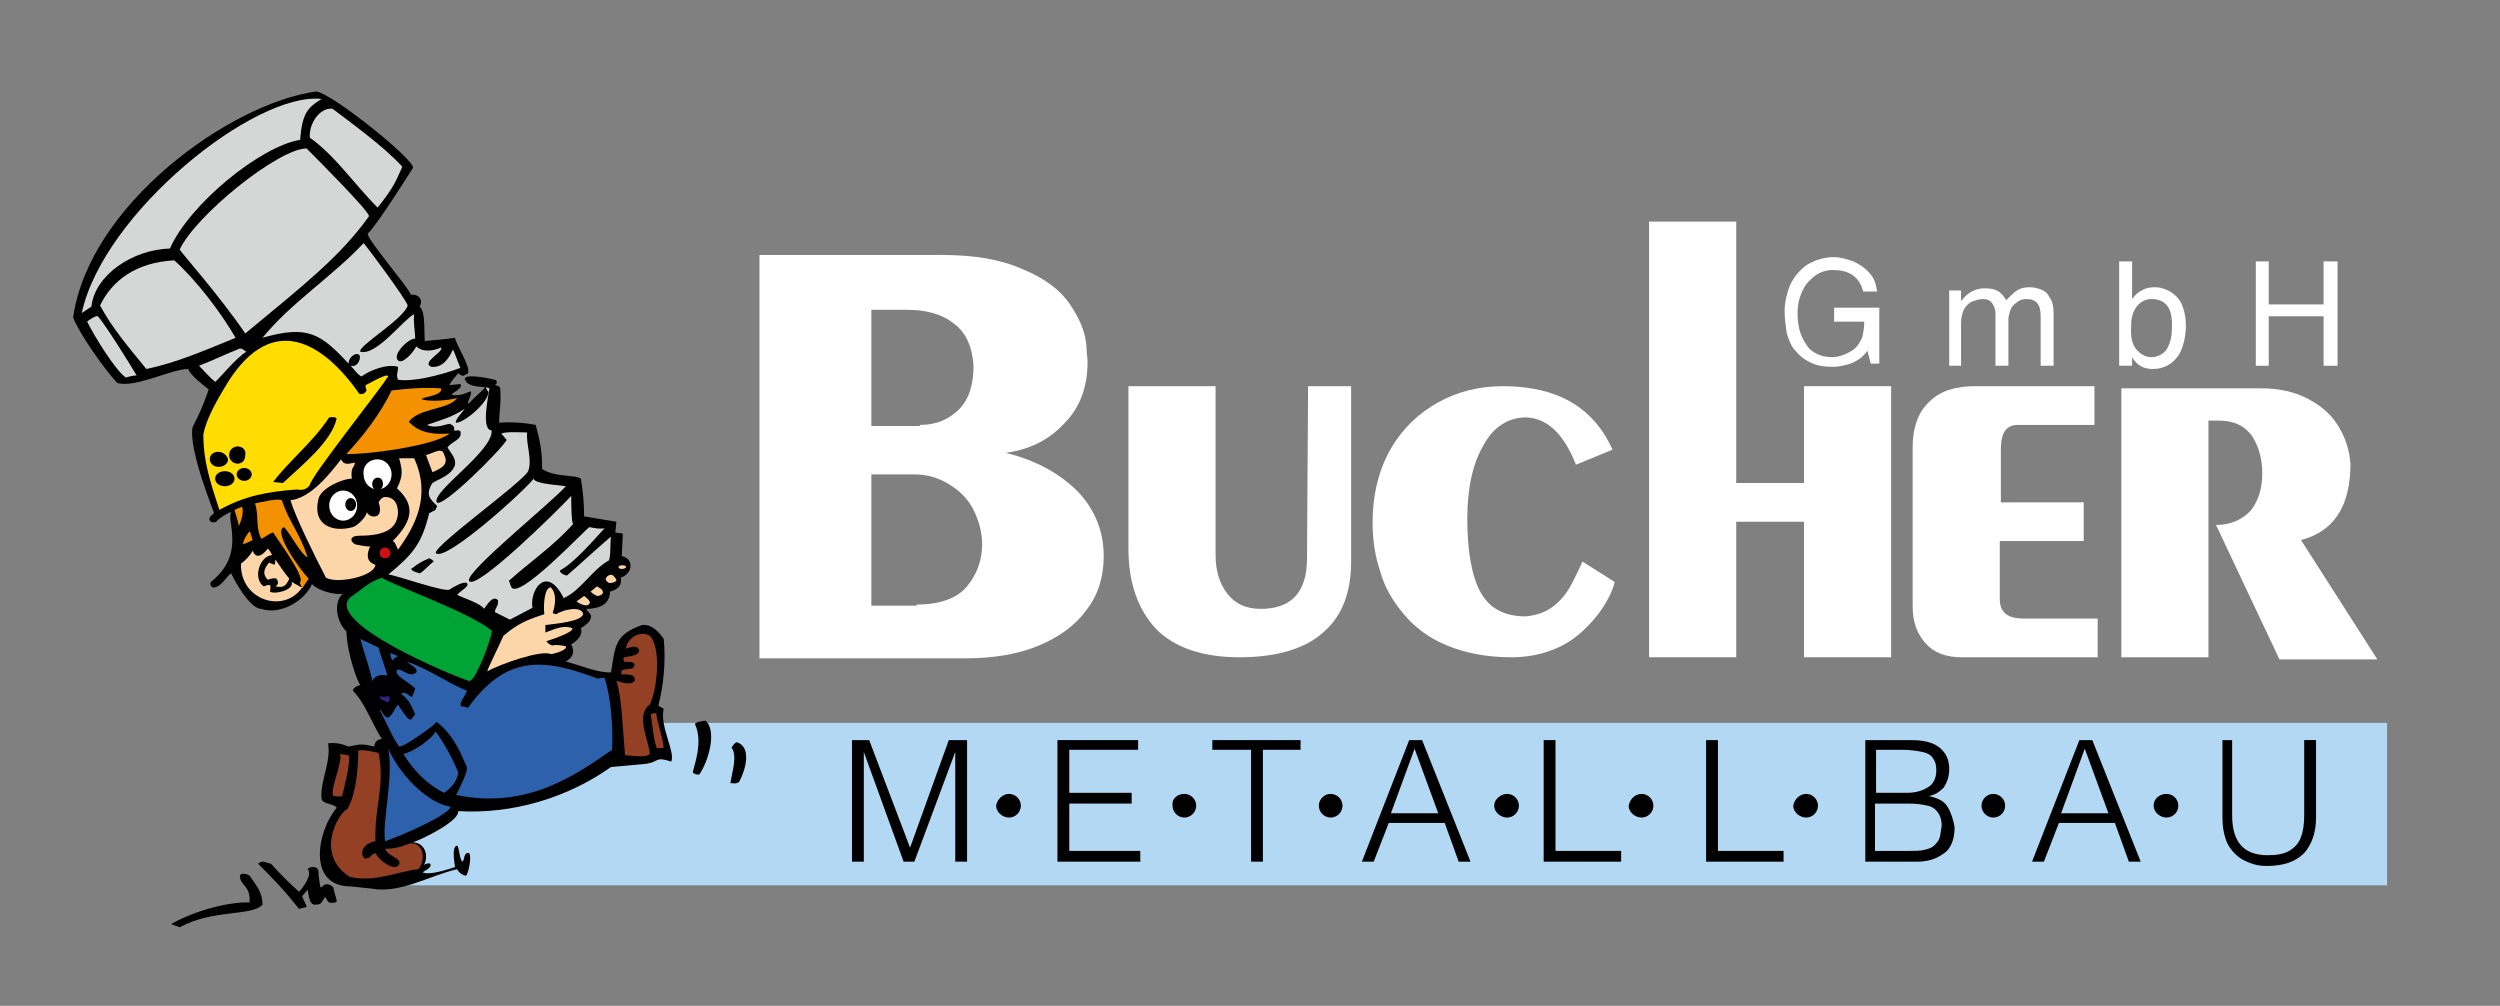 <?xml version="1.0" encoding="utf-8"?>
<!-- Generator: Adobe Illustrator 28.0.0, SVG Export Plug-In . SVG Version: 6.00 Build 0)  -->
<svg version="1.1" id="Ebene_1" xmlns="http://www.w3.org/2000/svg" xmlns:xlink="http://www.w3.org/1999/xlink" x="0px" y="0px"
	 viewBox="0 0 232.4 93.5" style="enable-background:new 0 0 232.4 93.5;" xml:space="preserve">
<rect x="0" y="0" width="232.4" height="93.5" fill="#808080" stroke="none"/>
<style type="text/css">
	.Grün_x0020_bogenförmig{fill:url(#SVGID_1_);stroke:#FFFFFF;stroke-width:0.25;stroke-miterlimit:1;}
	.st0{fill:#FFFFFF;}
	.st1{fill:#B2D8F4;}
	.st2{fill:#FFDD00;}
	.st3{fill:#00A336;}
	.st4{fill:#2E61AC;}
	.st5{fill:#D5D6D6;}
	.st6{fill:#934024;}
	.st7{fill:#CD1013;}
	.st8{fill:#2E2382;}
	.st9{fill:#F39100;}
	.st10{fill:#FCD5A8;}
</style>
<linearGradient id="SVGID_1_" gradientUnits="userSpaceOnUse" x1="0" y1="595.28" x2="0.707" y2="594.573">
	<stop  offset="0" style="stop-color:#15A235"/>
	<stop  offset="0.983" style="stop-color:#21371A"/>
</linearGradient>
<g>
	<path class="st0" d="M197.2,35.9v25.2h8.1V39.1h1c1.4,0,2.4,0.5,3.1,1.5c0.6,1,0.9,2.1,0.9,3.4c0,1.5-0.4,2.6-1.1,3.5
		c-0.8,0.8-1.8,1.3-3.2,1.3l5.9,12.5h9.1l-7.1-11.1c3.1-0.8,4.6-3.2,4.6-7.1c-0.1-1.3-0.5-2.5-1.2-3.6c-0.7-1.1-1.7-1.9-2.9-2.5
		c-1.2-0.6-2.6-0.9-4.2-0.9H197.2z"/>
	<polygon class="st0" points="153.3,20.6 153.3,61.1 161.4,61.1 161.4,48.5 167.7,48.5 167.7,61.1 175.8,61.1 175.8,35.9 
		167.7,35.9 167.7,44.9 161.4,44.9 161.4,20.6 	"/>
	<path class="st0" d="M149.9,41.8L149.9,41.8c-1.8-4-5.2-5.9-10.2-5.9c-2.2,0-4.2,0.5-6,1.5c-1.8,1-3.3,2.4-4.4,4.3
		c-1.1,1.9-1.7,4.2-1.7,6.9c0,1.6,0.2,3,0.7,4.5c0.4,1.5,1.2,2.8,2.2,4c1,1.2,2.3,2.2,4,2.9c1.7,0.7,3.7,1.1,6,1.1
		c1.6,0,2.9-0.3,4.1-0.8c1.2-0.5,2.1-1.2,2.9-2c0.8-0.8,1.4-1.6,1.8-2.3c0.4-0.7,0.7-1.4,0.8-1.9l-3-1.9c-0.2,0.5-0.5,1.1-0.9,1.9
		c-0.4,0.8-0.9,1.5-1.6,2.1c-0.7,0.6-1.6,1-2.8,1.1c-2,0-3.4-0.8-4.2-2.3c-0.8-1.5-1.2-3.8-1.2-6.8c0-2.8,0.5-5.1,1.5-6.8
		c0.9-1.7,2.3-2.6,4-2.6c2,0.1,3.5,1.6,4.6,4.4L149.9,41.8z"/>
	<path class="st0" d="M104.9,35.9V51c0,3.2,0.9,5.7,2.6,7.5c1.7,1.7,4.3,2.6,7.7,2.6c3.5,0,6.2-0.8,7.9-2.4c1.7-1.5,2.5-3.7,2.5-6.5
		V35.9h-4l-0.1,16c0,3.1-1.4,4.7-4.3,4.7c-1.4,0-2.4-0.5-3.1-1.4c-0.7-0.9-1.1-2.1-1.1-3.6V35.9H104.9z"/>
	<path class="st0" d="M194.6,35.9h-11c-1.7,0-3.2,0.4-4.2,1.4c-1,0.9-1.6,2.3-1.6,4.3v14.8c0,1.4,0.4,2.5,1.2,3.4
		c0.8,0.9,1.9,1.3,3.4,1.3h12.6v-3.6h-6.9c-1.5,0-2.2-0.6-2.2-1.8v-5.4h7.8v-3.6H186v-4.9c0-1.6,0.5-2.3,1.6-2.3h7.1V35.9z"/>
	<path class="st0" d="M87.5,23.7c3,0,5.5,0.4,7.5,1.3c2,0.8,3.5,1.9,4.4,3.2c0.9,1.3,1.5,2.6,1.6,4c0,0.6,0.1,1.1,0.1,1.4
		c0,2.4-0.7,4.3-2.2,5.8c-1.5,1.6-3.3,2.4-5.4,2.7c2.9,0.7,5.1,2,6.7,3.6c1.6,1.7,2.4,3.7,2.4,6c0,1.9-0.5,3.6-1.6,5
		c-1,1.4-2.5,2.5-4.4,3.3c-1.9,0.8-4.2,1.2-6.8,1.2H70.6V23.7H87.5z M85.2,56.2c2.2,0,3.8-0.6,4.7-1.7c0.9-1.1,1.4-2.4,1.4-3.9
		c0-1.1-0.3-2.2-0.8-3.2c-0.5-1-1.3-1.8-2.3-2.4c-1-0.6-2-0.9-3.2-0.9H81v12.2H85.2z M85.5,39.5c1.4,0,2.5-0.4,3.5-1.3
		c1-0.9,1.5-2.3,1.5-4.2c-0.1-1.7-0.7-3.1-1.8-3.9c-1.1-0.9-2.6-1.3-4.4-1.3H81v10.8H85.5z"/>
	<path class="st0" d="M181.1,34h1.2v-3.9c0-0.6,0.1-1,0.3-1.4c0.2-0.3,0.5-0.6,0.8-0.7c0.3-0.1,0.6-0.2,0.9-0.2
		c0.4,0,0.7,0.1,0.9,0.4c0.2,0.3,0.3,0.6,0.3,0.9V34h1.2v-4.3c0-0.3,0.1-0.6,0.2-0.9c0.1-0.3,0.3-0.5,0.6-0.7
		c0.2-0.2,0.5-0.3,0.9-0.3c0.9,0,1.3,0.5,1.3,1.6V34h1.2v-4.9c0-0.6-0.1-1.1-0.4-1.5c-0.2-0.4-0.5-0.6-0.8-0.7
		c-0.3-0.1-0.6-0.2-1-0.2c-0.5,0-0.9,0.1-1.2,0.3c-0.3,0.2-0.6,0.5-1,0.9c-0.2-0.3-0.4-0.6-0.7-0.8c-0.3-0.2-0.7-0.3-1.3-0.3
		c-0.9,0-1.6,0.4-2.2,1.2h0v-1h-1.1V34z"/>
	<path class="st0" d="M170.3,29.9h3c0,0.6-0.1,1.1-0.2,1.5c-0.2,0.4-0.4,0.8-0.8,1.1c-0.6,0.4-1.3,0.7-2,0.7c-0.5,0-1-0.1-1.4-0.3
		c-0.4-0.2-0.8-0.5-1-0.9c-0.5-0.7-0.8-1.6-0.8-2.9c0-0.6,0.1-1.2,0.3-1.7c0.2-0.5,0.4-0.9,0.7-1.2c0.3-0.3,0.6-0.6,1-0.8
		c0.4-0.2,0.8-0.3,1.2-0.3c0.7,0,1.3,0.1,1.8,0.4c0.5,0.3,0.9,0.8,1.1,1.6h1.3c-0.1-0.7-0.3-1.3-0.7-1.7c-0.4-0.5-0.9-0.8-1.5-1.1
		c-0.6-0.2-1.2-0.4-1.8-0.4c-1,0-1.8,0.3-2.5,0.7c-0.7,0.5-1.2,1.1-1.6,1.9c-0.3,0.8-0.5,1.6-0.5,2.4c0,0.8,0.1,1.4,0.2,2.1
		c0.2,0.6,0.4,1.2,0.8,1.6c0.4,0.5,0.8,0.8,1.4,1.1c0.6,0.3,1.3,0.4,2.1,0.4c0.4,0,0.9-0.1,1.3-0.2c0.4-0.1,0.8-0.3,1.1-0.5
		c0.3-0.2,0.6-0.5,0.8-0.8l0.3,1.2h0.8v-5.2h-4.2V29.9z"/>
	<polygon class="st0" points="216,28.3 210.9,28.3 210.9,24.3 209.7,24.3 209.7,34 210.9,34 210.9,29.4 216,29.4 216,34 217.3,34 
		217.3,24.3 216,24.3 	"/>
	<path class="st0" d="M197,34v-9.7h1.2v3.5c0.3-0.4,0.5-0.6,0.9-0.8c0.3-0.2,0.7-0.3,1.2-0.3c0.6,0,1.1,0.2,1.6,0.5
		c0.4,0.3,0.8,0.7,1,1.3c0.2,0.5,0.3,1.1,0.3,1.8c0,0.6-0.1,1.3-0.3,1.9c-0.2,0.6-0.5,1.1-1,1.5c-0.5,0.4-1.1,0.6-1.8,0.6
		c-0.9,0-1.5-0.4-1.9-1.1h0V34H197z M200,27.8c-0.5,0-0.9,0.2-1.2,0.5c-0.3,0.3-0.5,0.7-0.6,1.1c-0.1,0.4-0.1,0.9-0.1,1.4
		c0,0.8,0.2,1.4,0.6,1.8c0.4,0.4,0.8,0.6,1.3,0.6c0.6,0,1.1-0.3,1.4-0.7c0.3-0.5,0.5-1.1,0.5-2l0,0C202,28.6,201.3,27.8,200,27.8z"
		/>
</g>
<rect x="36.4" y="67.2" class="st1" width="185.5" height="15.1"/>
<polygon points="84.6,78.8 88.2,68.8 89.9,68.8 89.9,80.1 88.8,80.1 88.8,69.9 85,80.1 84,80.1 80.3,69.9 80.3,80.1 79.2,80.1 
	79.2,68.8 80.8,68.8 "/>
<path d="M206.4,68.8h1.1v7c0,2.5,1.1,3.7,3.3,3.7c0.8,0,1.5-0.1,2-0.4c0.5-0.3,0.9-0.7,1.1-1.3c0.2-0.5,0.3-1.2,0.3-2v-7h1.1v7.2
	c0,1.4-0.4,2.5-1.1,3.3c-0.8,0.8-1.9,1.2-3.5,1.2c-0.6,0-1.1-0.1-1.6-0.3c-0.5-0.2-0.9-0.4-1.3-0.8c-0.4-0.4-0.7-0.8-0.9-1.4
	c-0.2-0.6-0.3-1.2-0.3-2V68.8z"/>
<polygon points="116.3,69.7 112.7,69.7 112.7,68.8 120.9,68.8 120.9,69.7 117.4,69.7 117.4,80.1 116.3,80.1 "/>
<polygon points="99.4,74.7 99.4,79.1 106,79.1 106,80.1 98.3,80.1 98.3,68.8 105.8,68.8 105.8,69.7 99.4,69.7 99.4,73.7 105.2,73.7 
	105.2,74.7 "/>
<polygon points="144.6,79.1 150.7,79.1 150.7,80.1 143.5,80.1 143.5,68.8 144.6,68.8 "/>
<polygon points="159.7,79.1 165.8,79.1 165.8,80.1 158.6,80.1 158.6,68.8 159.7,68.8 "/>
<path d="M181.1,75.1c-0.3-0.6-0.9-0.9-1.8-1.1v0c0.6-0.1,1-0.4,1.4-0.8c0.3-0.5,0.5-1,0.5-1.7c0-0.9-0.3-1.5-0.9-2
	c-0.6-0.5-1.5-0.7-2.7-0.7h-4.2v11.3h4.8c0.9,0,1.7-0.2,2.4-0.7c0.7-0.4,1.1-1.3,1.1-2.5C181.6,76.3,181.4,75.6,181.1,75.1z
	 M174.3,69.7h2.5c0.8,0,1.4,0.1,1.9,0.2c0.5,0.1,0.8,0.3,1,0.6c0.2,0.3,0.3,0.6,0.3,1.1c0,0.8-0.3,1.3-0.8,1.6
	c-0.5,0.3-1.1,0.5-1.9,0.5h-2.9V69.7z M180.3,77.9c-0.1,0.3-0.3,0.5-0.5,0.7c-0.2,0.2-0.5,0.3-0.9,0.4c-0.4,0.1-0.9,0.1-1.4,0.1
	h-3.2v-4.4h3.2c0.7,0,1.3,0.1,1.7,0.2c0.5,0.1,0.8,0.4,1,0.7c0.2,0.3,0.3,0.7,0.3,1.2C180.4,77.3,180.4,77.6,180.3,77.9z"/>
<path d="M132.2,68.8H131l-4.4,11.3h1.1l1.4-3.6h5.2l1.3,3.6h1.1L132.2,68.8z M129.3,75.6l2.2-6l2.2,6H129.3z"/>
<path d="M194.5,68.8h-1.2l-4.4,11.3h1.1l1.4-3.6h5.2l1.3,3.6h1.1L194.5,68.8z M191.6,75.6l2.2-6l2.2,6H191.6z"/>
<path d="M185.3,73.8c0.6,0,1.1,0.5,1.1,1.1c0,0.6-0.5,1.1-1.1,1.1c-0.6,0-1.1-0.5-1.1-1.1C184.2,74.3,184.7,73.8,185.3,73.8z"/>
<path d="M110.1,73.8c0.6,0,1.1,0.5,1.1,1.1c0,0.6-0.5,1.1-1.1,1.1c-0.6,0-1.1-0.5-1.1-1.1C108.9,74.3,109.4,73.8,110.1,73.8z"/>
<path d="M201.4,73.8c0.6,0,1.1,0.5,1.1,1.1c0,0.6-0.5,1.1-1.1,1.1c-0.6,0-1.2-0.5-1.2-1.1C200.2,74.3,200.7,73.8,201.4,73.8z"/>
<path d="M167.9,73.8c0.6,0,1.1,0.5,1.1,1.1c0,0.6-0.5,1.1-1.1,1.1c-0.6,0-1.2-0.5-1.2-1.1C166.8,74.3,167.3,73.8,167.9,73.8z"/>
<path d="M93.8,73.8c0.6,0,1.1,0.5,1.1,1.1c0,0.6-0.5,1.1-1.1,1.1c-0.6,0-1.2-0.5-1.2-1.1C92.7,74.3,93.2,73.8,93.8,73.8z"/>
<path d="M152.6,73.8c0.6,0,1.1,0.5,1.1,1.1c0,0.6-0.5,1.1-1.1,1.1c-0.6,0-1.2-0.5-1.2-1.1C151.5,74.3,152,73.8,152.6,73.8z"/>
<path d="M140.1,73.8c0.6,0,1.1,0.5,1.1,1.1c0,0.6-0.5,1.1-1.1,1.1c-0.6,0-1.2-0.5-1.2-1.1C138.9,74.3,139.5,73.8,140.1,73.8z"/>
<path d="M123.7,73.8c0.6,0,1.1,0.5,1.1,1.1c0,0.6-0.5,1.1-1.1,1.1c-0.6,0-1.1-0.5-1.1-1.1C122.6,74.3,123.1,73.8,123.7,73.8z"/>
<g>
	<path d="M34.5,82.6c2.7,0.5,5.4-1.2,8-1.8c0.1,0.3,0.6,0.6,0.8,0.6c0.2,0,0.6-1.8,0.3-2.1c-0.5-0.1-0.4,0.6-0.6,0.8
		c-0.3-0.2-0.3-1.3-0.5-1.5c-0.5,0.1-0.3,1.3-0.2,2c-0.6,0.2-2.4,0.8-3,0.5c0-0.1,0.9-0.4,0.7-0.8c-0.2-0.1-0.4,0-0.6,0.1
		c0.4-0.6,0.3-2-1-2.1c1.1-0.4,4.3-2,4.2-2.9c5,0.3,10.1-1.2,14.2-4.1l3.3-0.3c1.2-0.2,0.8-0.7,2.3-0.2c0.4-0.9-1.1-3.3-0.7-4.9
		l-0.5-0.3c0.5-2,0.7-4.1,0.5-6.2c-0.4-0.6-1.1-1.4-2-1.3c-2.6,0.9-2.5,2-2.9,4.4c-1.1,0.1-3-0.7-4.2-1c0.6-0.4,0.9-0.8,0.5-1.6
		c0.5-0.3,1.1-0.8,0.9-1.5c0.3-0.2,0.8-0.5,0.9-0.9c0.2-0.4-0.3-0.6-0.4-0.9c1,0,2.2-0.3,2.2-1.6c0.4-0.1,1.2-0.4,1-1.3
		c1.2-0.4,1.2-1.8,0.1-2l0.1-2.1l-0.7-0.1l0.1-1l-3-0.5c0-1.2-0.1-2.3-0.3-3.5c-0.5-0.4-2.4-0.1-3.6-0.9c0-1.7-0.2-2.6-0.6-4.1
		c-1-0.2-2.4-0.3-3.4-0.2c0-1,0.2-1.7,0.1-3.2c0-0.2-0.4-0.3-0.5-0.3c0.2-0.1,0.3-0.4,0-0.5c-0.4-0.1-2.7-0.6-2.8-0.1
		c0.2,0.7,1,0.7,1.9,0.8c-0.4,0.5-0.9,0.8-1.5,1.5c-0.3,0,0.2-0.5,0.2-1.1c-0.1-0.1-0.9,0.5-1.8,0.3c0-0.2,1.1-0.6,0.8-1l-1,0.1
		c-0.1-0.1,0.8-1.1,0.8-1.1c0.5,0.4,0.5,0.2,0.9,0c0.3-0.6-1.1-2.6-1.2-3.3c-0.6,0.1-2.7,0.3-2.8,0.3c-0.1-0.5,0.1-2.8-0.5-3.2
		c0.4-0.6-0.1-1.2-0.8-1.1c-0.3-0.8-4.3-5.4-4-5.7c0.8-0.7,4-5.8,4.2-6.1c0.1-0.8-7.5-6.9-9-7.1C21.4,9.6,8.3,19,6.8,29.5
		c0.5,1.4,2.8,4.7,4.1,6.1c1.7,0.5,5-1.3,6.6-1.3c0.2,0.6,1.4,1.5,1.9,1.9c-0.4,1.2-0.9,2.4-1.5,3.5c-0.4,2.1,2,7.9,2,8
		c-0.4,0.3-0.5,0.5-0.4,0.7c0.2,0.2,0.4,0.2,0.6,0.1c0.2-0.3,1.2-0.9,1.4-0.9c-0.5,0.8,1.4,3.9-1.9,6.5c-0.1,0.2,0,0.6,0.4,0.5
		c0.7-0.2,1-1,1.5-1.3c0.2,0.5,1.7,3.3,2.8,3.3c1.7,0.6,4-0.7,4.7-2.3c0.8,0.8,2.5,1,2.9,0.9c-0.8,0.5-0.8,2.4,0.3,3.5
		c0.1,2.3,1.1,4.8,1.3,5c-0.3,0-0.7,0.3-0.7,0.5c1.1,1.1,1.7,2.9,2.7,4.5c-0.4,0-0.7,0.3-0.7,0.7c-1.3-0.3-1.3-0.2-2.4,0
		c-0.5-0.2-1.1-0.4-1.9-0.3c0.3,1.8-0.8,3.6-0.6,5.2c0.2,0.5,1.2,0.4,1.4,0.8c-1.8,2.1-2.8,7.3,1.3,7.3
		C33.6,82.5,33.6,82.5,34.5,82.6z"/>
	<path class="st2" d="M20.4,47.4c-0.9-2.7-1.5-4.6-1.5-7c0.3-1.6,1.4-3.4,2.3-4.9c4.2-6.6,8.9-3.6,12.2,1.1c0.2,0.1,0.5,0,0.6-0.2
		c0.2-0.1-0.1-0.4,0-0.6c0.4-0.2,1.6-0.9,2-0.9c0.1,0.1,0.1,0.2,0,0.2c-0.5,0.9-7.2,9.3-7.2,10c-0.3,0.4-0.7,0.5-1.2,0.4
		C24.9,45.7,22.7,46.1,20.4,47.4z"/>
	<path class="st3" d="M43.6,63.3c-1.6-0.5-13.6-5.5-11-7.8h0c1.2-0.8,1.5-1.3,2.9-1.8c1,0.7,7.9,3.1,10.2,4.9
		C45.9,58.8,44.2,63.5,43.6,63.3z"/>
	<path d="M16.7,86.2c3.1-1.7,6.7-1,7.7-2.1c0-1.2-0.6-1.8-1.2-2.7c-0.1-0.1-0.9-0.4-0.9,0.1c0.1,0.9,1,0.8,0.9,2.4
		c-1.6-0.1-4.8,0.6-7.3,2L16.7,86.2z"/>
	<path d="M24,80.3c1.4,1.4,2.3,2.3,3.8,4.2c0.2-0.1,0.5-0.1,0.7-0.2c0-0.2-0.4-0.8-0.4-1l0.5-0.6c0.1,0.4,0.1,1.3,0.6,1.4
		c0.7,0,0.6-0.1,1-0.7c0.2,0.1,0.2,0.4,0.4,0.5c0.2,0,0.5,0.1,0.7-0.1c0-0.3-0.3-1-0.3-1.3c-0.2-0.2-0.4-0.3-0.6-0.3
		c-0.4,0-0.4,0.3-0.6,0.3c-0.1-0.4-0.2-1.2-0.2-1.5c0-0.5-0.8-0.5-1-0.2c0.5,0.5-0.5,1.8-0.8,2.1c-0.9-0.8-1.8-1.7-2.6-2.6
		C24.7,80.2,24.4,79.9,24,80.3z"/>
	<path d="M25.4,44.8c0.1,0,0.7,0.1,0.9,0.1c1.7-1.6,4.5-3.8,5-6c-0.2-0.2-0.5-0.1-0.7-0.1C29.1,41.1,26.9,42.8,25.4,44.8z"/>
	<path class="st4" d="M41.3,73.7c-1.5-0.7-2.8-2-3.8-3.6c1.1-0.3,2.6-1.4,3-2.1c1,1.4,1.7,2.8,2.1,3.8C42.5,72.6,42,73.2,41.3,73.7z
		"/>
	<g>
		<path class="st5" d="M7.6,29.1c2-9.3,16.1-20.6,22.3-19.9c-1.3,0.8-1.8,1.3-2,3.8c-3.7,0.6-10.3,6-12.1,10.1
			c-3.5,0.1-7,2.5-7.3,5.4L7.6,29.1z"/>
		<path class="st5" d="M47.4,57.6c-0.2-0.1-1.4-0.7-1.4-0.7c0.1-0.6,0.3-0.4,0.3-1.1c-0.5-0.5-1,0.4-1.3,0.8c-0.3-0.5-1.9-1-2.5-1.3
			c0.3-0.4,1.2-0.8,0.9-1.1c-0.3-0.2-1.3,0.4-1.6,0.6c-0.4,0.3-4.9-1.3-5.7-1.4c2.2-1.8,3.1-2.8,3.8-5.7l0.6-0.3
			c0-0.2,0.2-0.3,0.1-0.4c-0.6-0.6-1.1-1-0.4-2.1c0.6-0.4,1.8-0.7,2.1-1.7c0.1-0.6-0.4-1.1-0.7-1.6c0.4-0.6,1.4-0.7,1.2-1.5
			c-0.2-0.2-0.4,0-0.6-0.1c0.1-0.3-0.1-0.5-0.4-0.6c-0.3,0-1.3,0.5-2.1,0.1c1.4-0.5,2.3-0.7,3.5-1.5c-0.1,0.2-1,1.1-0.8,1.3
			c0.8,0,3.1-2,3-2.9c-0.1-0.1-0.2-0.2-0.2-0.4c0.1,0,0.2,0.1,0.3,0.1c-0.1,0.7-0.8,3.9,0.2,3.9c0.2,1.9-5.6,5.7-5.1,6.7
			c0.5,0.6,6-4.9,6.5-5.8l-0.5-0.6c0.5-0.2,1.8-0.1,2.4-0.1c-0.1,1.2,0.5,2.5,0.1,3.6c-0.6,1.1-8.6,6.8-8.6,7.6c0.8,1,8.5-6,9.1-6.9
			c0.1,0.5,2.5,0.6,3,0.7c-1.3,1.5-9.4,8-9,8.8c0.6,1,8.3-6.6,9.5-7.9c0,0.2,0,2.7,0.2,2.6c-1.9,2.1-4,3.5-6,5.3
			c0.1,0.1,0.1,0.3,0.2,0.5c0.5,1.6,7.1-5.5,7.3-5.5c0.5,0.1,0.9,0.2,1.4,0.1c-1,1.1-2.8,3.2-4.1,3.9c-0.2,0.2,0.4,0.5,0.6,0.5
			c0.5-0.4,4-3.6,4.1-3.6c-0.1,0.6,0,1.8-0.2,2.2c-1.5,0.8-2.6,2.8-4.2,3.5c-1.6-3.2-3.2-0.7-2.9,0.9L47.4,57.6z"/>
		<path class="st5" d="M37,35.3c-0.2-0.5,0-0.6,0-1.2c-1-0.3-2.6,0.3-3.4,0.9c-0.4-0.2-0.7-0.7-1-1c0.7,0.2,1-0.8,0.8-1
			c-0.3-0.3-1,0.2-1,0.8c-2.6-2.8-3.8-3.6-8-2.4c2.7-3.3,6.5-5.7,9.4-8.8c0.6,0.7,4,5.3,4.1,5.8c-0.4,1.3-4.7,3.8-4.4,4.3
			c1.5,0.4,4-3,5-3.5c-0.1,0.7,0.1,1.7,0.1,2.3c-0.4-0.2-2.2,1.4-1.6,2c0.4,0.4,1.4-0.7,1.7-1.3c0.6,0.6,1.7,0.4,2.3,0.1
			c0.3,0.4-1.9,1.4-0.9,1.8c1,0.1,1.6-0.7,2-1.6c0.1,0.1,0.6,1.5,0.7,1.7C40.6,35,38.3,35.5,37,35.3z"/>
		<path class="st5" d="M22.8,31c-2.3-3.4-6.1-7.7-6.1-7.8c1.5-3.2,9.2-9.4,11.8-9.4c0.9,0.9,5.8,5.8,5.8,6.3
			C31.6,23.9,28.1,26.6,22.8,31z"/>
		<path class="st5" d="M13.6,34.3c-1.7-2.1-3.1-3.7-4.3-5.9c1.1-2.3,3.3-4,6.9-4.2c2.1,1.9,4.3,4.8,5.7,7.2
			C19.2,32.5,16.5,33.7,13.6,34.3z"/>
		<path class="st5" d="M35.1,19.3c-2.1-2.1-4-4.9-6.3-6.5c-0.1-1.3,0.9-2.8,2.1-2.7c1.3,1,4.8,3.5,6.5,5.4
			C36.8,16.8,36.7,17.3,35.1,19.3L35.1,19.3z"/>
		<path class="st5" d="M11.7,35.1c-1-0.7-2.9-3.8-3.6-5.2c0.1-0.1,0.8-0.6,1-0.5c0.7,0.8,2.9,4.3,3.6,5.5C12.4,34.9,12,35,11.7,35.1
			z"/>
		<path class="st5" d="M20,35.5c-0.6-0.5-1-1-1.5-1.5c1.3-0.5,2.5-1.1,3.8-1.6c0.3,0,0.4,0.2,0.6,0.3C22,33.2,20.3,35.3,20,35.5z"/>
	</g>
	<path class="st0" d="M31.9,45.6c0.7,0,1.3,0.6,1.3,1.4c0,0.8-0.6,1.4-1.3,1.4c-0.7,0-1.3-0.6-1.3-1.4
		C30.6,46.2,31.2,45.6,31.9,45.6z"/>
	<path class="st0" d="M35.1,42.7c0.7,0,1.3,0.6,1.3,1.4c0,0.8-0.6,1.4-1.3,1.4c-0.7,0-1.3-0.6-1.3-1.4
		C33.7,43.3,34.3,42.7,35.1,42.7z"/>
	<g>
		<path class="st4" d="M42.4,73.9c0.2-0.4,1.1-2.1,1-2.6c-0.6-1.3-1.1-2.8-2.8-4.2c-0.3,0.4-3.1,2.4-3.5,2.3
			c-0.6-0.8-1.3-2.5-1.8-3.4c0.2-0.1,0.3,0.7,0.8,0.7c0.4-0.2,0.6-0.9,0.9-1.2c0.2,0.3,0.8,1.3,1.1,1.4c0.2,0,0.3-0.3,0.5-0.5
			c-0.4-0.8-0.5-1.3-1.3-1.9c0.1-0.1,0.2-0.1,0.3-0.1c0.3,0.1,0.3,0.2,0.7,0.4l0.3-0.8c-0.7-0.7-2-1.2-1.7-1.7
			c0.4-0.3,1.1,0.8,1.8,0.2c0.2-0.4-0.6-0.7-0.9-1c1.9,0.6,4,2.1,5.6,2.7c0,0.3-1,1.4-0.4,1.5c0.1-0.1,0.4,0.1,0.5,0.1
			c3.6-5,7.1-4.6,12.1-2.7c0.2-0.1,0.4-0.1,0.6-0.1c0.6,1.8,0.8,4.7,0.7,6.7C53.7,71.9,49.1,75.3,42.4,73.9z"/>
		<path class="st4" d="M35.8,78.2c-0.3-1.8,0.8-5.8,0.3-8.6c0.9,2.1,3.4,5,5.8,5.4C41.6,75.9,36.5,78,35.8,78.2z"/>
		<path class="st4" d="M34.6,63.4c0-0.6-0.9-3.2-1.1-4l1.7,0.8c0,0.2,0.7,2.1,0.8,2.6C34.7,62.5,34.5,63.6,34.6,63.4z"/>
	</g>
	<path d="M38.2,52.9c0.2,0.2,0.2,0.2,0.8,0.4c0.3-0.1,0.9-0.8,1.3-1.1c0.1,0-0.3-0.3-0.4-0.3C39.2,52.2,39,52.3,38.2,52.9z"/>
	<path d="M64.4,71.8C64.6,72,64.7,72,65,72c0.8-1.1,1.7-4,0.6-5c-0.2,0-0.9,0.1-1,0.3C65.4,69,64.5,71.2,64.4,71.8z"/>
	<path d="M20.9,43.8c-0.5,0-0.9,0.3-0.9,0.7c0,0.4,0.4,0.7,0.9,0.7c0.5,0,0.9-0.3,0.9-0.7C21.8,44.1,21.4,43.8,20.9,43.8z"/>
	<path d="M20.3,42c-0.5,0-0.8,0.3-0.8,0.7c0,0.4,0.4,0.7,0.8,0.7c0.5,0,0.9-0.3,0.9-0.7C21.1,42.3,20.7,42,20.3,42z"/>
	<path d="M67.9,72.8c0.3,0,0.5,0.1,0.8-0.1c0.5-0.9,1.3-3.2-0.2-3.7c-0.2,0-0.5,0.5-0.5,0.5C68.6,70.2,68,72,67.9,72.8z"/>
	<path d="M22.1,41.5c-0.4,0-0.8,0.3-0.8,0.8c0,0.4,0.3,0.8,0.8,0.8c0.4,0,0.7-0.3,0.7-0.8C22.9,41.9,22.6,41.5,22.1,41.5z"/>
	<path d="M22.7,43.5c-0.4,0-0.7,0.3-0.7,0.6c0,0.3,0.3,0.6,0.7,0.6c0.4,0,0.7-0.3,0.7-0.6C23.4,43.8,23.1,43.5,22.7,43.5z"/>
	<g>
		<path class="st6" d="M32.5,81.5c-3.3-2.1-1-6-0.2-6.3c0.8-1.4,1-3.7,1-5.4c0.1-0.2,1.6,0.1,1.9,0.2c0.6,3.2-0.4,4.9-0.3,8.2
			c-1.2,0.2-1.5,1.2-1,1.6c0.7,0,0.4-0.3,1-0.5c0.3,0.6,1.5,1.6,2.1,1.2c0.6-0.7-0.9-0.8-1.2-1.6c0.9,0,1.6-0.2,2.3-0.5
			c1.3-0.1,1.5,1.5,0.8,2.4C37.4,80.9,34.7,82.1,32.5,81.5z"/>
		<path class="st6" d="M58.1,70.2c-0.2-2.3-0.3-5.5-0.8-6.9c0.7,0.2,1.3,0.4,1.7,0c0.1-0.7-0.7-0.6-1.2-0.6c-0.1-0.1,0-0.4,0-0.4
			c0.7-0.2,1.1,0,1.2-0.5c-0.1-0.4-0.7-0.2-1-0.3c0-0.1-0.1-0.2,0-0.4c0.7-0.1,1.5-0.2,1.4-0.7c-0.2-0.5-0.9-0.2-1.2-0.1
			c0-0.8,1.2-1.8,2.2-1.2c1.1,1.1,0.7,5,0,6.4c-1.4,1,0,3.5,0,4.6C60,70.5,58.5,70.2,58.1,70.2z"/>
		<path class="st6" d="M31,74c-0.4-0.5,0.9-3.2,0.6-3.9l0.8,0.1c0.3,0.4-0.6,3.8-0.6,3.8C31.5,74.1,31.2,74,31,74z"/>
		<path class="st6" d="M61.1,69.6c-0.3-0.4-0.5-2.6-0.6-3.2c0.1-0.1,0.4-0.1,0.5-0.1c0.1,0.9,0.6,2.2,0.7,3.2
			C61.5,69.6,60.9,69.5,61.1,69.6z"/>
	</g>
	<path d="M35.1,44.4c-0.3,0-0.5,0.3-0.5,0.6c0,0.3,0.2,0.6,0.5,0.6c0.3,0,0.5-0.3,0.5-0.6C35.6,44.6,35.4,44.4,35.1,44.4z"/>
	<path d="M24.7,49.5c0.9-0.4,0.1-1.9-0.1-2c-0.1,0-0.4,0.1-0.5,0.2C24.1,48.3,24.5,49,24.7,49.5z"/>
	<path d="M32.6,46.3c-0.3,0-0.5,0.3-0.5,0.6c0,0.3,0.2,0.6,0.5,0.6c0.3,0,0.5-0.3,0.5-0.6C33.1,46.6,32.9,46.3,32.6,46.3z"/>
	<path class="st7" d="M35.8,50.9c0.2,0,0.5,0.2,0.5,0.5c0,0.3-0.2,0.5-0.5,0.5c-0.3,0-0.5-0.2-0.5-0.5
		C35.3,51.1,35.5,50.9,35.8,50.9z"/>
	<path class="st8" d="M36,65.3l-0.6-0.3c0-0.1-0.1-0.2-0.1-0.3c0.3,0.1,0.5,0.1,0.8,0C36.4,64.9,36.1,65.3,36,65.3z"/>
	<g>
		<path class="st9" d="M32.2,42.2c1.6-1.7,3.2-3.8,4.2-5.9c1.6-0.2,3-0.3,4.6-0.2c0.2,0.7-1.8,0.8-1.8,1c0.7,0.3,2.6,0.1,3.3-0.1
			c-0.8,1.1-3.5,0.9-4.5,2.2c1,1.1,2.4,1.2,3.8,1.1C40.3,41.5,33.7,42.3,32.2,42.2z"/>
		<path class="st9" d="M28.1,54.7c0-0.1-0.3-0.5-0.2-0.6c0.5-0.5-2.3-4.2-2.5-4.6c-0.2,0-0.9,0.5-1.1,0.6c-0.6-1.2-0.2-2.2-0.6-3.3
			c0.5-0.1,2.1-0.5,2.5-0.3c0.7,2.1,1.6,2.9,2.4,5.3C28,51.6,27,49.6,26.4,49c-1.1,0.4,1.6,4.1,2.3,4.8
			C28.6,53.9,28.1,54.7,28.1,54.7z"/>
		<path class="st9" d="M23.2,49.4c0.1,0,0.2,0.7,0.3,0.8c-0.2,0.1-0.6,0.3-0.9,0.4C22.6,50.2,23,49.6,23.2,49.4z"/>
		<path class="st9" d="M22.2,48.9c0-0.2-0.4-1.5-0.4-1.5l0.7-0.3C22.7,47.6,22.4,48.5,22.2,48.9z"/>
	</g>
	<path class="st4" d="M36.3,60.7L37,61c-0.2,0.1-0.4,0.2-0.5,0.4C36.3,61.1,36.3,60.9,36.3,60.7z"/>
	<g>
		<path class="st10" d="M30.3,53.7c-1.1-2.1-2.9-5.8-3.3-7.2c1.9-0.2,3.7-2.5,4.7-3.8c0.3,0.6,0.7,0.4,1.3,0.3
			c-0.1,0.6-0.4,0.3-0.3,1.5c-0.9,0-2.9,0.9-3.1,1.9C29,48.9,31,49.5,32.8,49c0.4-0.1,1.3-1,1.3-1.4c0,0,0.2,0.5,0.8,0.4
			c0.5-0.1,0.5-0.7,0.3-1.3c0.1-0.2,0.3-0.5,0.6-0.5c0.9,0,1.2,0.7,1.2,1.5c-0.1,1.2-0.8,2.1-3.6,2.1c-0.9,0-0.9,0.5-0.4,0.8
			c0.5,0.1,0.9,0.2,1.4,0.2c-0.3,0.7-0.4,1.4,0.5,1.7C34.8,53.6,31.3,54.3,30.3,53.7z"/>
		<path class="st10" d="M45.3,62.4c0-0.2,1.3-2.8,1.5-3.3c1.3-1.1,2.2-1.5,3.8-2c-0.1-0.8,0-2.5,0.6-2.5c0.6,0.6,0.4,1.7,0.2,2.3
			c0,0.1-0.1,0.1,0.3,0.2c0.6-0.4,2.2-0.8,2.5-0.1c0.1,0.8-2.8,1-3.5,1.1c0,0,0,0.4,0,0.7c1-0.4,1.8-0.7,2.5-0.4
			c0.2,0.4-2.4,1.2-2.4,1.2c0.1,0.2,0.4,0.4,0.6,0.4c0.2-0.1,1,0,1.2,0.1c0.2,0.3-1.1,0.7-1.4,0.7C50.3,60.4,46.6,61.7,45.3,62.4z"
			/>
		<path class="st10" d="M22.4,52.4c0.4-0.3,0.8-0.7,1.1-1.2c0.2,0.6,0.7,0.7,1.4-0.2c0.2,0.2,0.3,0.4,0.4,0.6
			c-1.2,0.1-1.8,2.2-0.8,2.9c0.2,0,0.4-0.2,0.6-0.1c0.1,0.2,0,0.5,0,0.6c0.5,0.3,2.3-0.2,2-0.9c0.1,0,0.8,0.5,1,0.5
			C26.4,57.1,22.3,55.8,22.4,52.4z"/>
		<path class="st10" d="M37,51.1c-0.1-0.2-0.3-0.8-0.5-0.8c1.8-1.8,2.2-3.3,0.4-4.9c0.6-1.2,0.5-1.7,0.2-2.8l1.4,0
			C40.1,46.1,38.6,48.9,37,51.1z"/>
		<path class="st10" d="M25.6,54.5c0.4-0.2,0.2-0.6,0.1-0.7c-0.2-0.1-0.6,0-0.8,0.1c-0.7-0.7-0.1-1.3,0.1-1.6l0.5,0.2
			c0.1-0.1,0.1-0.4,0.1-0.5c0.4,0.6,0.8,1.2,1.3,1.8C26.6,54.4,26.4,54.7,25.6,54.5z"/>
		<path class="st10" d="M40.2,43.9l-0.6-1.6c0.8-0.2,1.5-0.8,1.7,0C41.8,43.3,40.8,43.6,40.2,43.9z"/>
		<path class="st10" d="M53.6,55.9c0,0,0.7-0.5,0.7-0.5c0,0,0.7,0.5,0.5,0.7C54.6,56.5,53.8,56.1,53.6,55.9z"/>
		<path class="st10" d="M55.5,55.4c-0.2-0.1-0.4-0.2-0.6-0.4l0.6-0.5c0.1,0.1,0.4,0.2,0.5,0.4C56.2,55.2,55.8,55.4,55.5,55.4z"/>
		<path class="st10" d="M56.7,54.2c-0.2,0-0.3-0.2-0.4-0.3c0-0.3,0.4-0.6,0.7-0.4c0.1,0.1,0.3,0.3,0.3,0.5
			C57.2,54.1,56.9,54.2,56.7,54.2z"/>
		<path class="st10" d="M57.5,52.7c0-0.2,0.7-0.2,0.7,0C58.2,52.9,57.5,53,57.5,52.7z"/>
	</g>
</g>
</svg>
